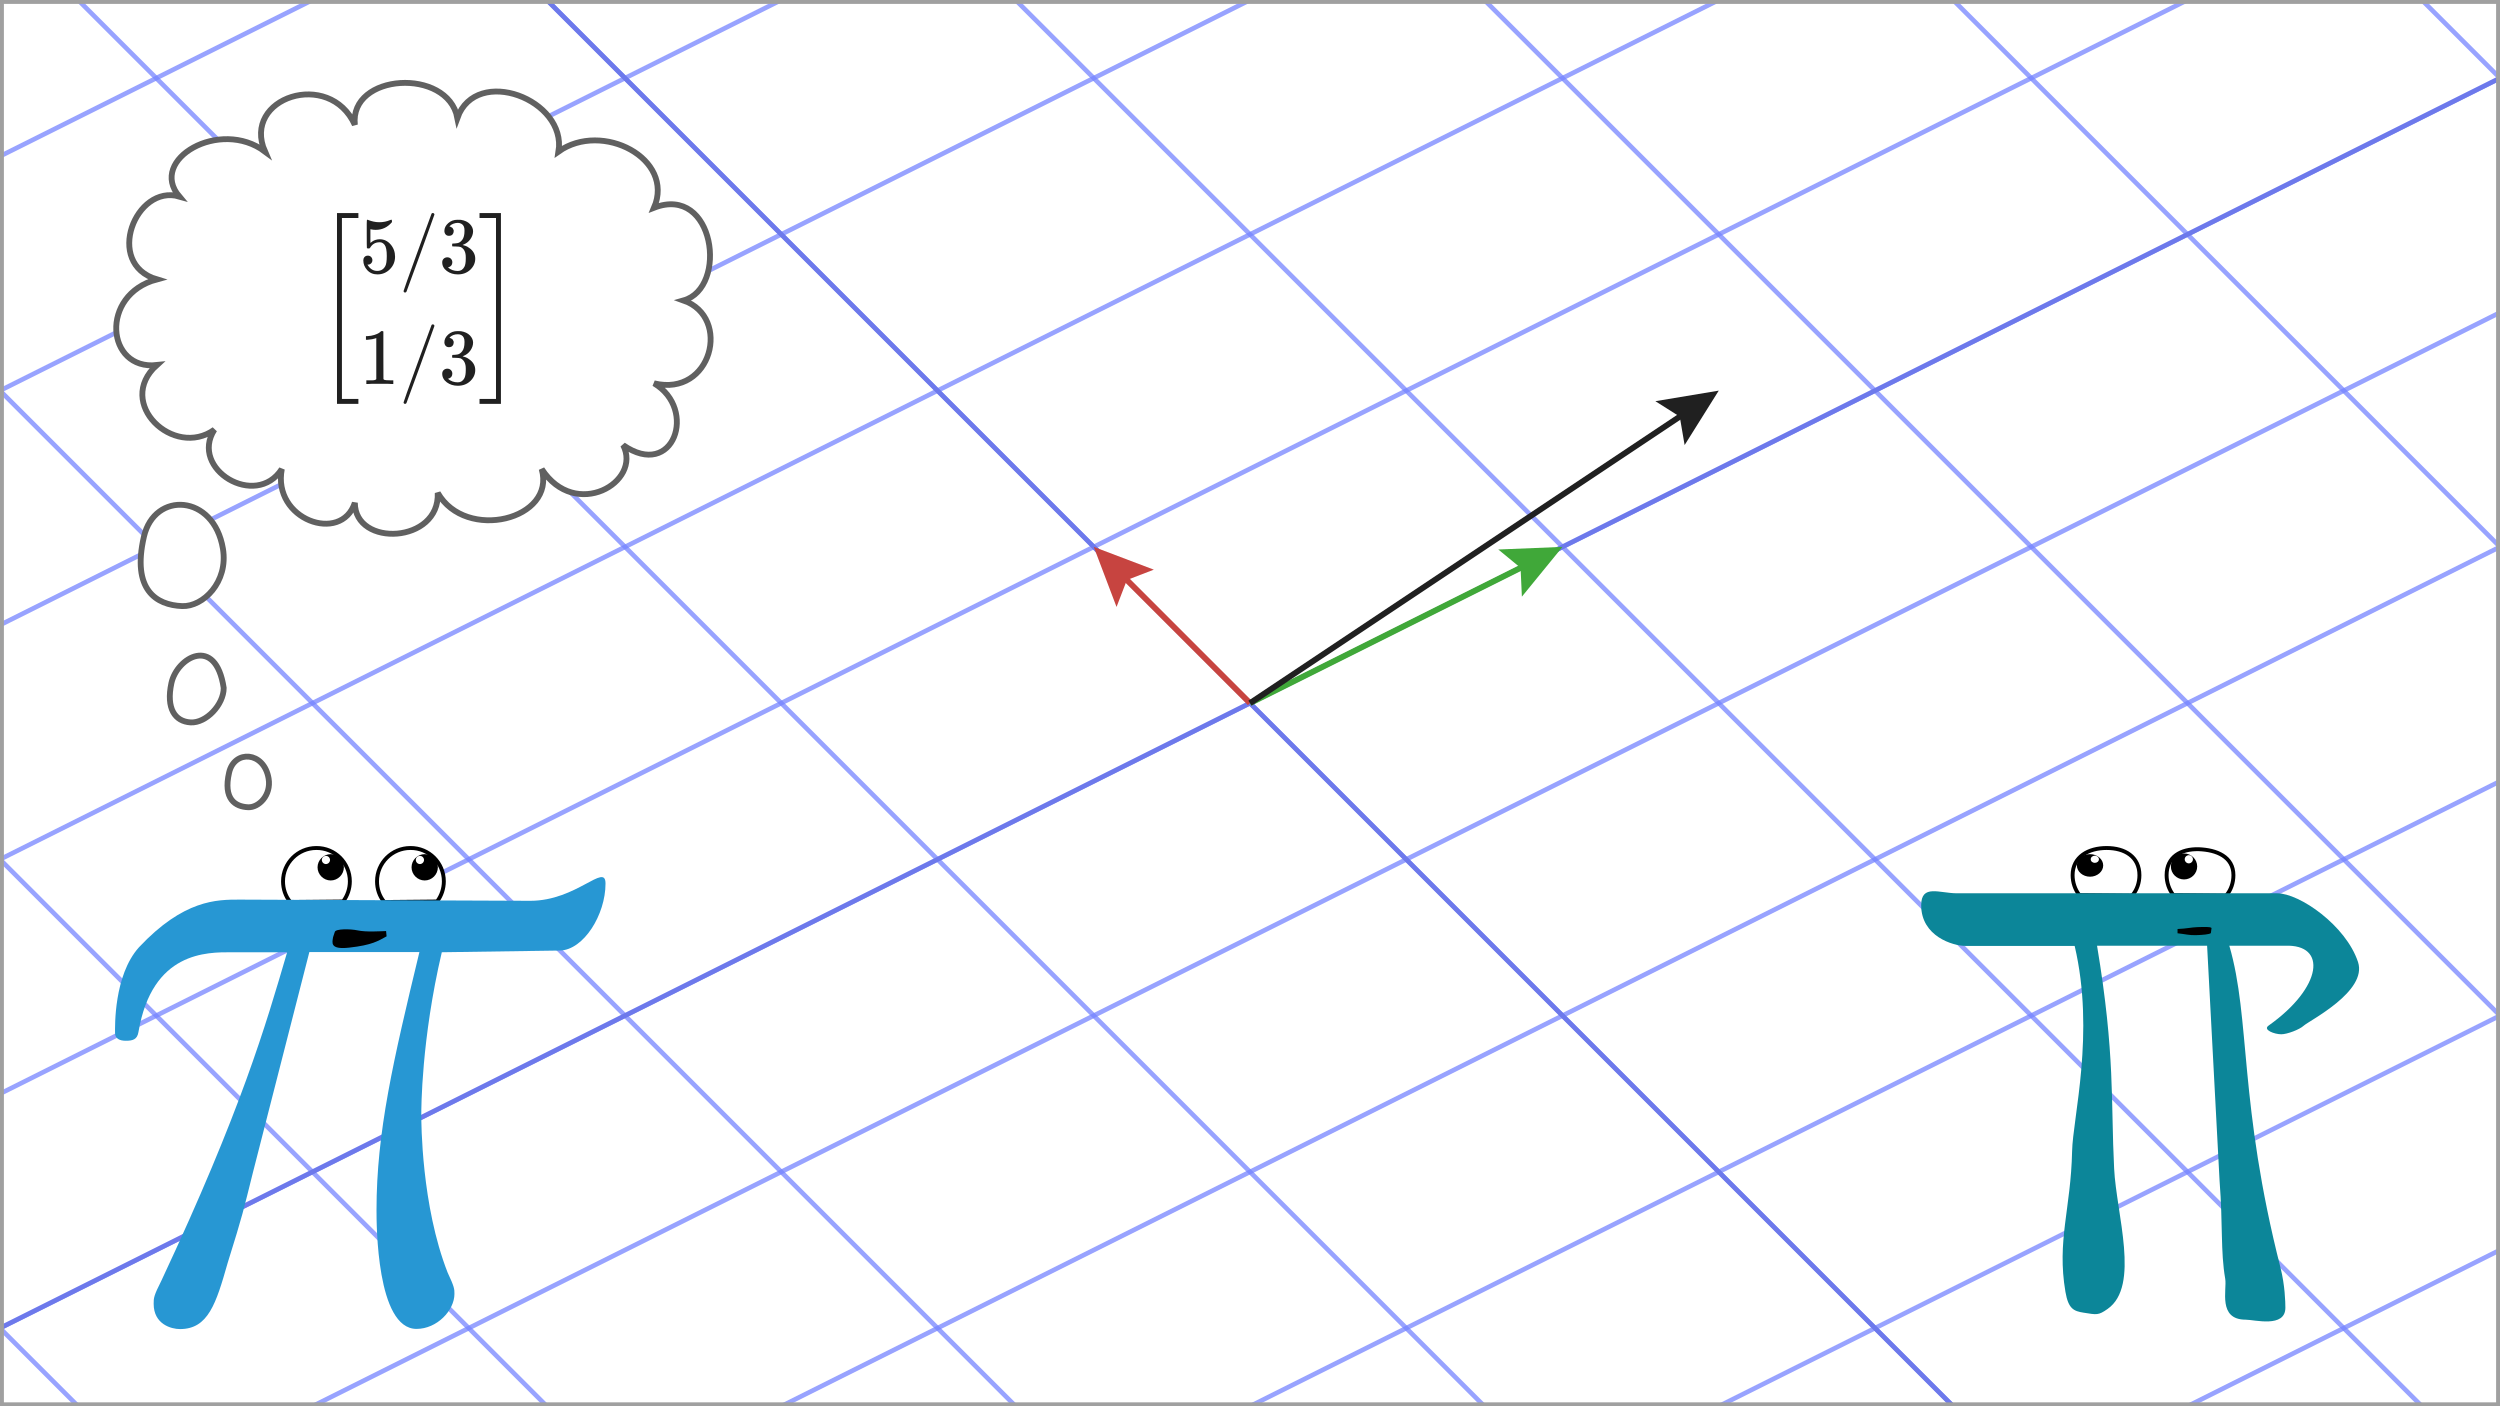 <svg width="640" height="360" viewBox="0 0 640 360" fill="none" xmlns="http://www.w3.org/2000/svg">
<rect x="0" y="0" width="640" height="360" fill="#333333" stroke="none"/>
<g clip-path="url(#clip0_1328_3343)">
<path d="M640 0H0V360H640V0Z" fill="white"/>
<g clip-path="url(#clip1_1328_3343)">
<path d="M-1520 2180L3600 -380" stroke="#7684FE" stroke-opacity="0.75" stroke-width="1.193"/>
<path d="M-1560 2140L3560 -420" stroke="#7684FE" stroke-opacity="0.75" stroke-width="1.193"/>
<path d="M-1600 2100L3520 -460" stroke="#7684FE" stroke-opacity="0.75" stroke-width="1.193"/>
<path d="M-1640 2060L3480 -500" stroke="#7684FE" stroke-opacity="0.75" stroke-width="1.193"/>
<path d="M-1680 2020L3440 -540" stroke="#7684FE" stroke-opacity="0.75" stroke-width="1.193"/>
<path d="M-1720 1980L3400 -580" stroke="#7684FE" stroke-opacity="0.75" stroke-width="1.193"/>
<path d="M-1760 1940L3360 -620" stroke="#7684FE" stroke-opacity="0.75" stroke-width="1.193"/>
<path d="M-1800 1900L3320 -660" stroke="#7684FE" stroke-opacity="0.75" stroke-width="1.193"/>
<path d="M-1840 1860L3280 -700" stroke="#7684FE" stroke-opacity="0.75" stroke-width="1.193"/>
<path d="M-1880 1820L3240 -740" stroke="#7684FE" stroke-opacity="0.75" stroke-width="1.193"/>
<path d="M-1920 1780L3200 -780" stroke="#7684FE" stroke-opacity="0.75" stroke-width="1.193"/>
<path d="M-1960 1740L3160 -820" stroke="#7684FE" stroke-opacity="0.75" stroke-width="1.193"/>
<path d="M-2000 1700L3120 -860" stroke="#7684FE" stroke-opacity="0.75" stroke-width="1.193"/>
<path d="M-2040 1660L3080 -900" stroke="#7684FE" stroke-opacity="0.75" stroke-width="1.193"/>
<path d="M-2080 1620L3040 -940" stroke="#7684FE" stroke-opacity="0.75" stroke-width="1.193"/>
<path d="M-2120 1580L3000 -980" stroke="#7684FE" stroke-opacity="0.75" stroke-width="1.193"/>
<path d="M-2160 1540L2960 -1020" stroke="#7684FE" stroke-opacity="0.75" stroke-width="1.193"/>
<path d="M-2200 1500L2920 -1060" stroke="#7684FE" stroke-opacity="0.75" stroke-width="1.193"/>
<path d="M-2240 1460L2880 -1100" stroke="#7684FE" stroke-opacity="0.75" stroke-width="1.193"/>
<path d="M-2280 1420L2840 -1140" stroke="#7684FE" stroke-opacity="0.75" stroke-width="1.193"/>
<path d="M-2320 1380L2800 -1180" stroke="#7684FE" stroke-opacity="0.75" stroke-width="1.193"/>
<path d="M-2360 1340L2760 -1220" stroke="#7684FE" stroke-opacity="0.75" stroke-width="1.193"/>
<path d="M-2400 1300L2720 -1260" stroke="#7684FE" stroke-opacity="0.75" stroke-width="1.193"/>
<path d="M-2440 1260L2680 -1300" stroke="#7684FE" stroke-opacity="0.75" stroke-width="1.193"/>
<path d="M-2480 1220L2640 -1340" stroke="#7684FE" stroke-opacity="0.75" stroke-width="1.193"/>
<path d="M-2520 1180L2600 -1380" stroke="#7684FE" stroke-opacity="0.75" stroke-width="1.193"/>
<path d="M-2560 1140L2560 -1420" stroke="#7684FE" stroke-opacity="0.75" stroke-width="1.193"/>
<path d="M-2600 1100L2520 -1460" stroke="#7684FE" stroke-opacity="0.75" stroke-width="1.193"/>
<path d="M-2640 1060L2480 -1500" stroke="#7684FE" stroke-opacity="0.75" stroke-width="1.193"/>
<path d="M-2680 1020L2440 -1540" stroke="#7684FE" stroke-opacity="0.75" stroke-width="1.193"/>
<path d="M-2720 980L2400 -1580" stroke="#7684FE" stroke-opacity="0.75" stroke-width="1.193"/>
<path d="M-2760 940L2360 -1620" stroke="#7684FE" stroke-opacity="0.75" stroke-width="1.193"/>
<path d="M-2800 900L2320 -1660" stroke="#7684FE" stroke-opacity="0.75" stroke-width="1.193"/>
<path d="M-2840 860L2280 -1700" stroke="#7684FE" stroke-opacity="0.75" stroke-width="1.193"/>
<path d="M-2880 820L2240 -1740" stroke="#7684FE" stroke-opacity="0.75" stroke-width="1.193"/>
<path d="M-2920 780L2200 -1780" stroke="#7684FE" stroke-opacity="0.75" stroke-width="1.193"/>
<path d="M-2960 740L2160 -1820" stroke="#7684FE" stroke-opacity="0.75" stroke-width="1.193"/>
<path d="M-9.15527e-05 1420L-1440 -20" stroke="#7684FE" stroke-opacity="0.75" stroke-width="1.193"/>
<path d="M80 1380L-1360 -60" stroke="#7684FE" stroke-opacity="0.75" stroke-width="1.193"/>
<path d="M160 1340L-1280 -100" stroke="#7684FE" stroke-opacity="0.75" stroke-width="1.193"/>
<path d="M240 1300L-1200 -140" stroke="#7684FE" stroke-opacity="0.75" stroke-width="1.193"/>
<path d="M320 1260L-1120 -180" stroke="#7684FE" stroke-opacity="0.75" stroke-width="1.193"/>
<path d="M400 1220L-1040 -220" stroke="#7684FE" stroke-opacity="0.75" stroke-width="1.193"/>
<path d="M480 1180L-960 -260" stroke="#7684FE" stroke-opacity="0.75" stroke-width="1.193"/>
<path d="M560 1140L-880 -300" stroke="#7684FE" stroke-opacity="0.75" stroke-width="1.193"/>
<path d="M640 1100L-800 -340" stroke="#7684FE" stroke-opacity="0.75" stroke-width="1.193"/>
<path d="M720 1060L-720 -380" stroke="#7684FE" stroke-opacity="0.75" stroke-width="1.193"/>
<path d="M800 1020L-640 -420" stroke="#7684FE" stroke-opacity="0.75" stroke-width="1.193"/>
<path d="M880 980L-560 -460" stroke="#7684FE" stroke-opacity="0.75" stroke-width="1.193"/>
<path d="M960 940L-480 -500" stroke="#7684FE" stroke-opacity="0.75" stroke-width="1.193"/>
<path d="M1040 900L-400 -540" stroke="#7684FE" stroke-opacity="0.75" stroke-width="1.193"/>
<path d="M1120 860L-320 -580" stroke="#7684FE" stroke-opacity="0.75" stroke-width="1.193"/>
<path d="M1200 820L-240 -620" stroke="#7684FE" stroke-opacity="0.75" stroke-width="1.193"/>
<path d="M1280 780L-160 -660" stroke="#7684FE" stroke-opacity="0.75" stroke-width="1.193"/>
<path d="M1360 740L-80 -700" stroke="#7684FE" stroke-opacity="0.75" stroke-width="1.193"/>
<path d="M1440 700L-3.60226e-05 -740" stroke="#7684FE" stroke-opacity="0.75" stroke-width="1.193"/>
<path d="M1520 660L80 -780" stroke="#7684FE" stroke-opacity="0.75" stroke-width="1.193"/>
<path d="M1600 620L160 -820" stroke="#7684FE" stroke-opacity="0.75" stroke-width="1.193"/>
<path d="M1680 580L240 -860" stroke="#7684FE" stroke-opacity="0.75" stroke-width="1.193"/>
<path d="M1760 540L320 -900" stroke="#7684FE" stroke-opacity="0.75" stroke-width="1.193"/>
<path d="M1840 500L400 -940" stroke="#7684FE" stroke-opacity="0.75" stroke-width="1.193"/>
<path d="M1920 460L480 -980" stroke="#7684FE" stroke-opacity="0.75" stroke-width="1.193"/>
<path d="M2000 420L560 -1020" stroke="#7684FE" stroke-opacity="0.75" stroke-width="1.193"/>
<path d="M2080 380L640 -1060" stroke="#7684FE" stroke-opacity="0.75" stroke-width="1.193"/>
<path d="M2880 -1100L-2240 1460" stroke="#6D79EB" stroke-width="1.193"/>
<path d="M1040 900L-400 -540" stroke="#6D79EB" stroke-width="1.193"/>
</g>
<path d="M383.565 140.671L400 140L389.602 152.746L389.267 145.367L383.565 140.671Z" fill="#40A839"/>
<path d="M320 180L396.422 141.789" stroke="#40A839" stroke-width="1.5"/>
<path d="M285.834 155.38L280 140L295.38 145.834L288.485 148.485L285.834 155.38Z" fill="#C74440"/>
<path d="M320 180L282.828 142.828" stroke="#C74440" stroke-width="1.5"/>
<path d="M640 0H0V360H640V0Z" stroke="#A0A0A0" stroke-width="2"/>
<path d="M423.775 102.704L440 100L431.263 113.937L430.015 106.656L423.775 102.704Z" fill="#202020"/>
<path d="M320 180L436.672 102.219" stroke="#202020" stroke-width="1.5"/>
<path d="M87.727 230.781L87.835 230.78L87.9 230.693C88.934 229.299 89.562 227.504 89.562 225.619C89.562 220.906 85.747 217.043 80.986 217.088C76.272 217.088 72.456 220.905 72.456 225.619C72.456 227.545 73.083 229.434 74.257 230.834L74.323 230.913L74.427 230.913L87.727 230.781Z" fill="white" stroke="black"/>
<path d="M111.789 230.781L111.898 230.78L111.963 230.693C112.996 229.299 113.625 227.504 113.625 225.619C113.625 220.906 109.809 217.043 105.049 217.088C100.335 217.088 96.518 220.905 96.518 225.619C96.518 227.545 97.145 229.434 98.32 230.834L98.386 230.913L98.489 230.913L111.789 230.781Z" fill="white" stroke="black"/>
<path d="M83.393 219.1C82.825 219.144 82.387 219.581 82.387 220.15C82.387 220.719 82.868 221.2 83.437 221.2C84.006 221.2 84.487 220.719 84.487 220.15C84.487 219.581 84.006 219.1 83.437 219.1H83.393L84.662 218.662C86.543 218.662 88.031 220.194 88.031 222.031C88.031 223.869 86.5 225.4 84.662 225.4C82.825 225.4 81.293 223.869 81.293 222.031C81.293 220.194 82.825 218.662 84.662 218.662" fill="black"/>
<path d="M107.456 219.1C106.887 219.144 106.45 219.581 106.45 220.15C106.45 220.719 106.931 221.2 107.5 221.2C108.068 221.2 108.55 220.719 108.55 220.15C108.55 219.581 108.068 219.1 107.5 219.1H107.456L108.725 218.662C110.606 218.662 112.093 220.194 112.093 222.031C112.093 223.869 110.562 225.4 108.725 225.4C106.887 225.4 105.356 223.869 105.356 222.031C105.356 220.194 106.887 218.662 108.725 218.662" fill="black"/>
<path d="M79.193 243.731H107.368C100.631 271.644 96.387 289.844 96.387 309.794C96.387 313.294 96.387 340.2 106.625 340.2C111.875 340.2 116.337 335.475 116.337 331.231C116.337 330.006 116.337 329.481 114.587 325.762C107.85 308.569 107.85 287.131 107.85 285.381C107.85 283.894 107.85 266.175 113.1 243.775L143.375 243.337C149.412 243.162 155.012 234.194 155.012 226.187C155.012 220.719 147.618 230.606 135.762 230.606L61.256 230.3C55.525 230.3 47.037 230.3 35.575 242.506C29.1 249.725 29.45 262.937 29.45 264.425C29.45 265.912 30.675 266.437 32.206 266.437C33.956 266.437 35.137 266.131 35.443 264.206C38.943 243.512 53.031 243.775 59.287 243.775H73.506C68.037 262.456 61.781 284.156 41.35 327.775C39.337 331.756 39.337 332.281 39.337 333.769C39.337 339.019 43.843 340.244 46.075 340.244C53.293 340.244 55.306 333.769 58.281 323.312C62.262 310.581 62.262 310.1 64.756 300.125L79.193 243.731Z" fill="#2797D3"/>
<path d="M85.275 239.881C85.056 241.281 84.356 243.163 89.387 242.594C95.293 241.938 96.781 240.888 98.968 239.706L98.837 238.35C97.218 238.394 93.806 238.656 91.531 238.175C89.693 237.781 85.931 237.738 85.712 238.569" fill="black"/>
<path d="M142.981 38.801C154.128 30.891 172.826 40.599 167.432 53.184C182.965 47.143 186.489 73.679 174.983 76.915C187.352 81.23 182.174 101.726 167.432 98.13C178.651 104.746 172.466 122.94 159.522 113.951C164.412 123.444 147.296 133.368 138.667 120.064C142.406 133.008 119.25 138.761 112.059 126.176C112.634 139.121 90.844 140.199 90.844 128.693C87.392 139.336 69.63 133.008 72.147 120.064C65.531 130.419 48.415 120.064 54.888 109.996C44.532 117.475 29.358 103.164 40.145 93.456C27.201 94.894 25.403 75.477 40.145 71.522C26.625 67.495 34.752 47.071 45.898 50.307C37.844 40.815 56.326 30.172 67.832 38.801C61.791 24.994 84.372 17.587 90.844 31.97C89.406 18.738 114.576 17.227 117.093 30.172C121.983 16.652 145.139 25.497 142.981 38.801Z" fill="white" stroke="#606060" stroke-width="1.5"/>
<path d="M43.88 174.879C45.284 168.33 55.224 162.476 57.27 176.118C57.27 180.398 52.768 185.17 48.792 184.936C44.816 184.702 42.477 181.428 43.88 174.879Z" fill="white" stroke="#606060" stroke-width="1.5"/>
<path d="M36.849 137.365C39.548 125.686 54.728 126.44 57.07 140.46C58.504 149.048 51.951 155.368 46.643 155.162C40.008 154.904 33.689 151.035 36.849 137.365Z" fill="white" stroke="#606060" stroke-width="1.5"/>
<path d="M58.655 197.757C60.004 191.918 67.594 192.295 68.765 199.305C69.482 203.599 66.206 206.759 63.552 206.656C60.234 206.527 57.075 204.592 58.655 197.757Z" fill="white" stroke="#606060" stroke-width="1.5"/>
<rect x="77.241" y="50.528" width="60.047" height="56.87" fill="white"/>
<g clip-path="url(#clip2_1328_3343)">
<path d="M86.27 103.388V54.538H91.748V55.801H87.533V102.125H91.748V103.388H86.27Z" fill="#202020"/>
<path d="M95.332 66.603C95.332 66.929 95.223 67.2 95.006 67.417C94.789 67.635 94.524 67.743 94.212 67.743H94.069C94.694 68.816 95.522 69.352 96.554 69.352C97.504 69.352 98.196 68.945 98.631 68.13C98.888 67.682 99.017 66.813 99.017 65.524C99.017 64.126 98.834 63.182 98.468 62.693C98.115 62.245 97.721 62.021 97.287 62.021H97.165C96.106 62.021 95.305 62.483 94.762 63.406C94.707 63.501 94.66 63.555 94.619 63.569C94.578 63.583 94.477 63.596 94.314 63.61C94.083 63.61 93.954 63.569 93.927 63.487C93.9 63.433 93.886 62.245 93.886 59.924V57.297C93.886 56.618 93.92 56.279 93.988 56.279C94.015 56.252 94.042 56.238 94.069 56.238C94.083 56.238 94.225 56.293 94.497 56.401C94.769 56.51 95.142 56.618 95.617 56.727C96.092 56.836 96.601 56.89 97.144 56.89C98.108 56.89 99.031 56.7 99.913 56.32C100.022 56.266 100.11 56.238 100.178 56.238C100.287 56.238 100.341 56.361 100.341 56.605V56.87C99.228 58.186 97.836 58.845 96.167 58.845C95.746 58.845 95.366 58.804 95.026 58.723L94.823 58.682V62.184C95.081 61.994 95.284 61.845 95.434 61.736C95.583 61.628 95.827 61.519 96.167 61.41C96.506 61.302 96.852 61.248 97.205 61.248C98.305 61.248 99.235 61.689 99.995 62.571C100.755 63.453 101.135 64.499 101.135 65.707C101.135 66.956 100.701 68.022 99.832 68.904C98.963 69.786 97.904 70.234 96.655 70.248C95.556 70.248 94.674 69.881 94.008 69.148C93.343 68.415 93.01 67.587 93.01 66.664C93.01 66.338 93.085 66.08 93.234 65.89C93.384 65.7 93.54 65.578 93.703 65.524C93.866 65.469 94.022 65.442 94.171 65.442C94.511 65.442 94.789 65.558 95.006 65.788C95.223 66.019 95.332 66.291 95.332 66.603Z" fill="#202020"/>
<path d="M110.787 54.528C110.909 54.528 111.011 54.569 111.092 54.65C111.174 54.732 111.215 54.827 111.215 54.935C111.215 55.003 110.04 58.275 107.692 64.75C105.343 71.225 104.128 74.538 104.047 74.687C103.952 74.823 103.837 74.891 103.701 74.891C103.606 74.891 103.518 74.857 103.436 74.789C103.355 74.721 103.314 74.626 103.314 74.504C103.314 74.368 104.495 71.056 106.857 64.567C109.219 58.078 110.42 54.8 110.461 54.732C110.516 54.596 110.624 54.528 110.787 54.528Z" fill="#202020"/>
<path d="M114.941 60.372C114.574 60.372 114.289 60.257 114.086 60.026C113.882 59.795 113.773 59.496 113.76 59.13C113.76 58.383 114.086 57.718 114.737 57.134C115.389 56.551 116.176 56.259 117.099 56.259C117.574 56.259 117.873 56.266 117.995 56.279C119 56.442 119.767 56.802 120.296 57.358C120.826 57.915 121.097 58.519 121.111 59.171C121.111 59.877 120.88 60.562 120.418 61.227C119.957 61.892 119.319 62.374 118.504 62.673L118.443 62.714C118.443 62.727 118.504 62.748 118.627 62.775C118.749 62.802 118.946 62.863 119.217 62.958C119.489 63.053 119.746 63.196 119.991 63.386C121.104 64.105 121.661 65.055 121.661 66.236C121.661 67.309 121.24 68.246 120.398 69.046C119.556 69.847 118.491 70.248 117.201 70.248C116.115 70.248 115.178 69.956 114.391 69.372C113.604 68.788 113.21 68.049 113.21 67.153C113.21 66.773 113.332 66.467 113.577 66.236C113.821 66.006 114.126 65.883 114.493 65.87C114.873 65.87 115.185 65.992 115.43 66.236C115.674 66.481 115.796 66.786 115.796 67.153C115.796 67.302 115.776 67.438 115.735 67.56C115.694 67.682 115.647 67.791 115.593 67.886C115.538 67.981 115.464 68.062 115.369 68.13C115.274 68.198 115.192 68.252 115.124 68.293C115.056 68.334 114.988 68.361 114.921 68.374C114.853 68.388 114.798 68.408 114.758 68.436L114.676 68.456C115.369 69.067 116.21 69.372 117.201 69.372C117.948 69.372 118.511 69.013 118.891 68.293C119.122 67.845 119.237 67.159 119.237 66.236V65.829C119.237 64.54 118.803 63.678 117.934 63.243C117.731 63.162 117.317 63.114 116.692 63.101L115.837 63.08L115.776 63.039C115.749 62.999 115.735 62.89 115.735 62.714C115.735 62.469 115.789 62.347 115.898 62.347C116.278 62.347 116.672 62.313 117.079 62.245C117.541 62.178 117.961 61.892 118.341 61.39C118.722 60.888 118.912 60.128 118.912 59.109V58.947C118.912 58.173 118.674 57.637 118.199 57.338C117.9 57.148 117.581 57.053 117.242 57.053C116.807 57.053 116.407 57.128 116.041 57.277C115.674 57.426 115.416 57.582 115.267 57.745C115.117 57.908 115.043 57.99 115.043 57.99H115.104C115.145 58.003 115.199 58.017 115.267 58.03C115.335 58.044 115.402 58.078 115.47 58.132C115.538 58.186 115.62 58.234 115.715 58.275C115.81 58.315 115.878 58.39 115.918 58.499C115.959 58.607 116.013 58.709 116.081 58.804C116.149 58.899 116.169 59.035 116.142 59.211C116.142 59.51 116.047 59.775 115.857 60.005C115.667 60.236 115.362 60.358 114.941 60.372Z" fill="#202020"/>
<path d="M96.33 86.538L96.065 86.64C95.875 86.707 95.603 86.775 95.25 86.843C94.897 86.911 94.504 86.959 94.069 86.986H93.683V86.049H94.069C94.707 86.022 95.298 85.92 95.841 85.744C96.384 85.567 96.764 85.404 96.981 85.255C97.198 85.106 97.388 84.956 97.551 84.807C97.579 84.766 97.66 84.746 97.796 84.746C97.918 84.746 98.033 84.787 98.142 84.868V90.957L98.162 97.065C98.257 97.16 98.339 97.221 98.407 97.249C98.475 97.276 98.637 97.303 98.895 97.33C99.153 97.357 99.574 97.371 100.158 97.371H100.687V98.307H100.463C100.178 98.267 99.099 98.246 97.226 98.246C95.379 98.246 94.314 98.267 94.029 98.307H93.784V97.371H94.314C94.612 97.371 94.87 97.371 95.088 97.371C95.305 97.371 95.474 97.364 95.597 97.35C95.719 97.337 95.827 97.316 95.922 97.289C96.017 97.262 96.072 97.249 96.085 97.249C96.099 97.249 96.14 97.215 96.207 97.147C96.275 97.079 96.316 97.052 96.33 97.065V86.538Z" fill="#202020"/>
<path d="M110.787 83.035C110.909 83.035 111.011 83.076 111.092 83.158C111.174 83.239 111.215 83.334 111.215 83.443C111.215 83.511 110.04 86.782 107.692 93.257C105.343 99.733 104.128 103.045 104.047 103.194C103.952 103.33 103.837 103.398 103.701 103.398C103.606 103.398 103.518 103.364 103.436 103.296C103.355 103.228 103.314 103.133 103.314 103.011C103.314 102.875 104.495 99.563 106.857 93.074C109.219 86.585 110.42 83.307 110.461 83.239C110.516 83.103 110.624 83.035 110.787 83.035Z" fill="#202020"/>
<path d="M114.941 88.879C114.574 88.879 114.289 88.764 114.086 88.533C113.882 88.302 113.774 88.004 113.76 87.637C113.76 86.891 114.086 86.225 114.737 85.642C115.389 85.058 116.176 84.766 117.099 84.766C117.575 84.766 117.873 84.773 117.995 84.787C119 84.95 119.767 85.309 120.296 85.866C120.826 86.422 121.097 87.026 121.111 87.678C121.111 88.384 120.88 89.07 120.418 89.735C119.957 90.4 119.319 90.882 118.504 91.18L118.443 91.221C118.443 91.235 118.504 91.255 118.627 91.282C118.749 91.309 118.946 91.37 119.217 91.466C119.489 91.561 119.747 91.703 119.991 91.893C121.104 92.613 121.661 93.563 121.661 94.744C121.661 95.816 121.24 96.753 120.398 97.554C119.556 98.355 118.491 98.755 117.201 98.755C116.115 98.755 115.179 98.463 114.391 97.88C113.604 97.296 113.21 96.556 113.21 95.66C113.21 95.28 113.332 94.975 113.577 94.744C113.821 94.513 114.126 94.391 114.493 94.377C114.873 94.377 115.185 94.499 115.43 94.744C115.674 94.988 115.796 95.294 115.796 95.66C115.796 95.809 115.776 95.945 115.735 96.067C115.694 96.19 115.647 96.298 115.593 96.393C115.538 96.488 115.464 96.57 115.369 96.638C115.274 96.705 115.192 96.76 115.124 96.8C115.056 96.841 114.988 96.868 114.921 96.882C114.853 96.895 114.798 96.916 114.758 96.943L114.676 96.963C115.369 97.574 116.21 97.88 117.201 97.88C117.948 97.88 118.511 97.52 118.891 96.8C119.122 96.353 119.237 95.667 119.237 94.744V94.337C119.237 93.047 118.803 92.185 117.934 91.751C117.731 91.669 117.317 91.622 116.692 91.608L115.837 91.588L115.776 91.547C115.749 91.506 115.735 91.398 115.735 91.221C115.735 90.977 115.789 90.855 115.898 90.855C116.278 90.855 116.672 90.821 117.079 90.753C117.541 90.685 117.961 90.4 118.341 89.898C118.722 89.395 118.912 88.635 118.912 87.617V87.454C118.912 86.68 118.674 86.144 118.199 85.845C117.9 85.655 117.581 85.56 117.242 85.56C116.808 85.56 116.407 85.635 116.041 85.784C115.674 85.934 115.416 86.09 115.267 86.253C115.117 86.416 115.043 86.497 115.043 86.497H115.104C115.145 86.511 115.199 86.524 115.267 86.538C115.335 86.551 115.403 86.585 115.47 86.64C115.538 86.694 115.62 86.741 115.715 86.782C115.81 86.823 115.878 86.897 115.918 87.006C115.959 87.115 116.013 87.216 116.081 87.311C116.149 87.406 116.169 87.542 116.142 87.719C116.142 88.017 116.047 88.282 115.857 88.513C115.667 88.744 115.362 88.866 114.941 88.879Z" fill="#202020"/>
<path d="M122.76 55.801V54.538H128.238V103.388H122.76V102.125H126.975V55.801H122.76Z" fill="#202020"/>
</g>
<path d="M556.486 229.162L556.377 229.161L556.312 229.074C555.279 227.682 554.65 225.93 554.65 224.044C554.65 221.705 555.554 220.007 557.047 218.913C558.532 217.825 560.575 217.349 562.836 217.394L562.84 217.394C565.156 217.482 567.376 217.956 569.024 219.003C570.686 220.057 571.757 221.689 571.757 224.044C571.757 225.971 571.129 227.816 569.956 229.215L569.889 229.295L569.786 229.294L556.486 229.162Z" fill="white" stroke="black"/>
<path d="M532.423 229.163L532.314 229.161L532.25 229.074C531.217 227.682 530.588 225.93 530.588 224.044C530.588 221.697 531.596 219.947 533.2 218.791C534.795 217.641 536.966 217.088 539.294 217.088C541.622 217.088 543.719 217.641 545.239 218.795C546.768 219.954 547.694 221.704 547.694 224.044C547.694 225.971 547.066 227.816 545.893 229.215L545.827 229.295L545.723 229.294L532.423 229.163Z" fill="white" stroke="black"/>
<path d="M560.381 218.925C560.95 218.969 561.388 219.406 561.388 219.975C561.388 220.544 560.906 221.025 560.338 221.025C559.769 221.025 559.288 220.544 559.288 219.975C559.288 219.406 559.769 218.925 560.381 218.925L559.112 218.487C557.231 218.487 555.744 219.975 555.744 221.812C555.744 223.65 557.275 225.137 559.112 225.137C560.95 225.137 562.481 223.65 562.481 221.812C562.481 219.975 560.95 218.487 559.112 218.487" fill="black"/>
<path d="M536.319 219.056C536.887 219.1 537.325 219.494 537.325 219.975C537.325 220.5 536.844 220.894 536.275 220.894C535.706 220.894 535.225 220.5 535.225 219.975C535.225 219.45 535.706 219.056 536.275 219.056H536.319L535.05 218.662C533.169 218.662 531.681 219.975 531.681 221.55C531.681 223.125 533.212 224.437 535.05 224.437C536.887 224.437 538.419 223.125 538.419 221.55C538.419 219.975 536.887 218.662 535.05 218.662" fill="black"/>
<path d="M565.019 242.113H536.844C541.525 270.156 540.344 281.881 541.219 299.163C541.788 310.8 547.913 329.219 539.557 335.081C537.15 336.788 536.757 336.569 533.388 336.044C530.894 335.65 529.494 335.081 528.75 330.706C526.519 317.625 530.15 309.444 530.457 294.744C530.632 286.169 536.363 264.556 531.113 242.156H503.2C499.963 242.156 491.825 239.706 491.825 231.744C491.825 226.275 496.507 228.681 500.969 228.681H582.957C588.688 228.681 600.544 236.906 603.65 246.269C606.144 253.794 591.182 261.275 589.738 262.588C588.644 263.594 585.494 264.775 584.007 264.775C582.257 264.775 579.194 263.638 580.769 262.544C594.594 252.744 595.819 241.631 584.925 242.113H570.707C576.175 260.794 573.069 282.406 583.832 324.625C584.925 328.956 585.057 333.288 585.057 334.775C585.057 340.025 577.138 337.838 574.907 337.838C567.688 337.838 570.138 330.138 569.657 327.381C568.432 320.294 569.088 313.6 568.213 302.313L565.019 242.113Z" fill="#0C8699"/>
<path d="M565.981 238.875C565.631 239.181 564.013 239.356 562.131 239.4C560.381 239.444 559.463 239.137 557.45 238.919V237.825C559.769 237.737 561.038 237.387 562.569 237.344C564.319 237.3 565.806 237.212 566.156 237.562" fill="black"/>
</g>
<defs>
<clipPath id="clip0_1328_3343">
<rect width="640" height="360" fill="white"/>
</clipPath>
<clipPath id="clip1_1328_3343">
<rect width="2560" height="1440" fill="white" transform="translate(-960 -540)"/>
</clipPath>
<clipPath id="clip2_1328_3343">
<rect width="52.047" height="48.87" fill="white" transform="translate(81.241 54.528)"/>
</clipPath>
</defs>
</svg>
